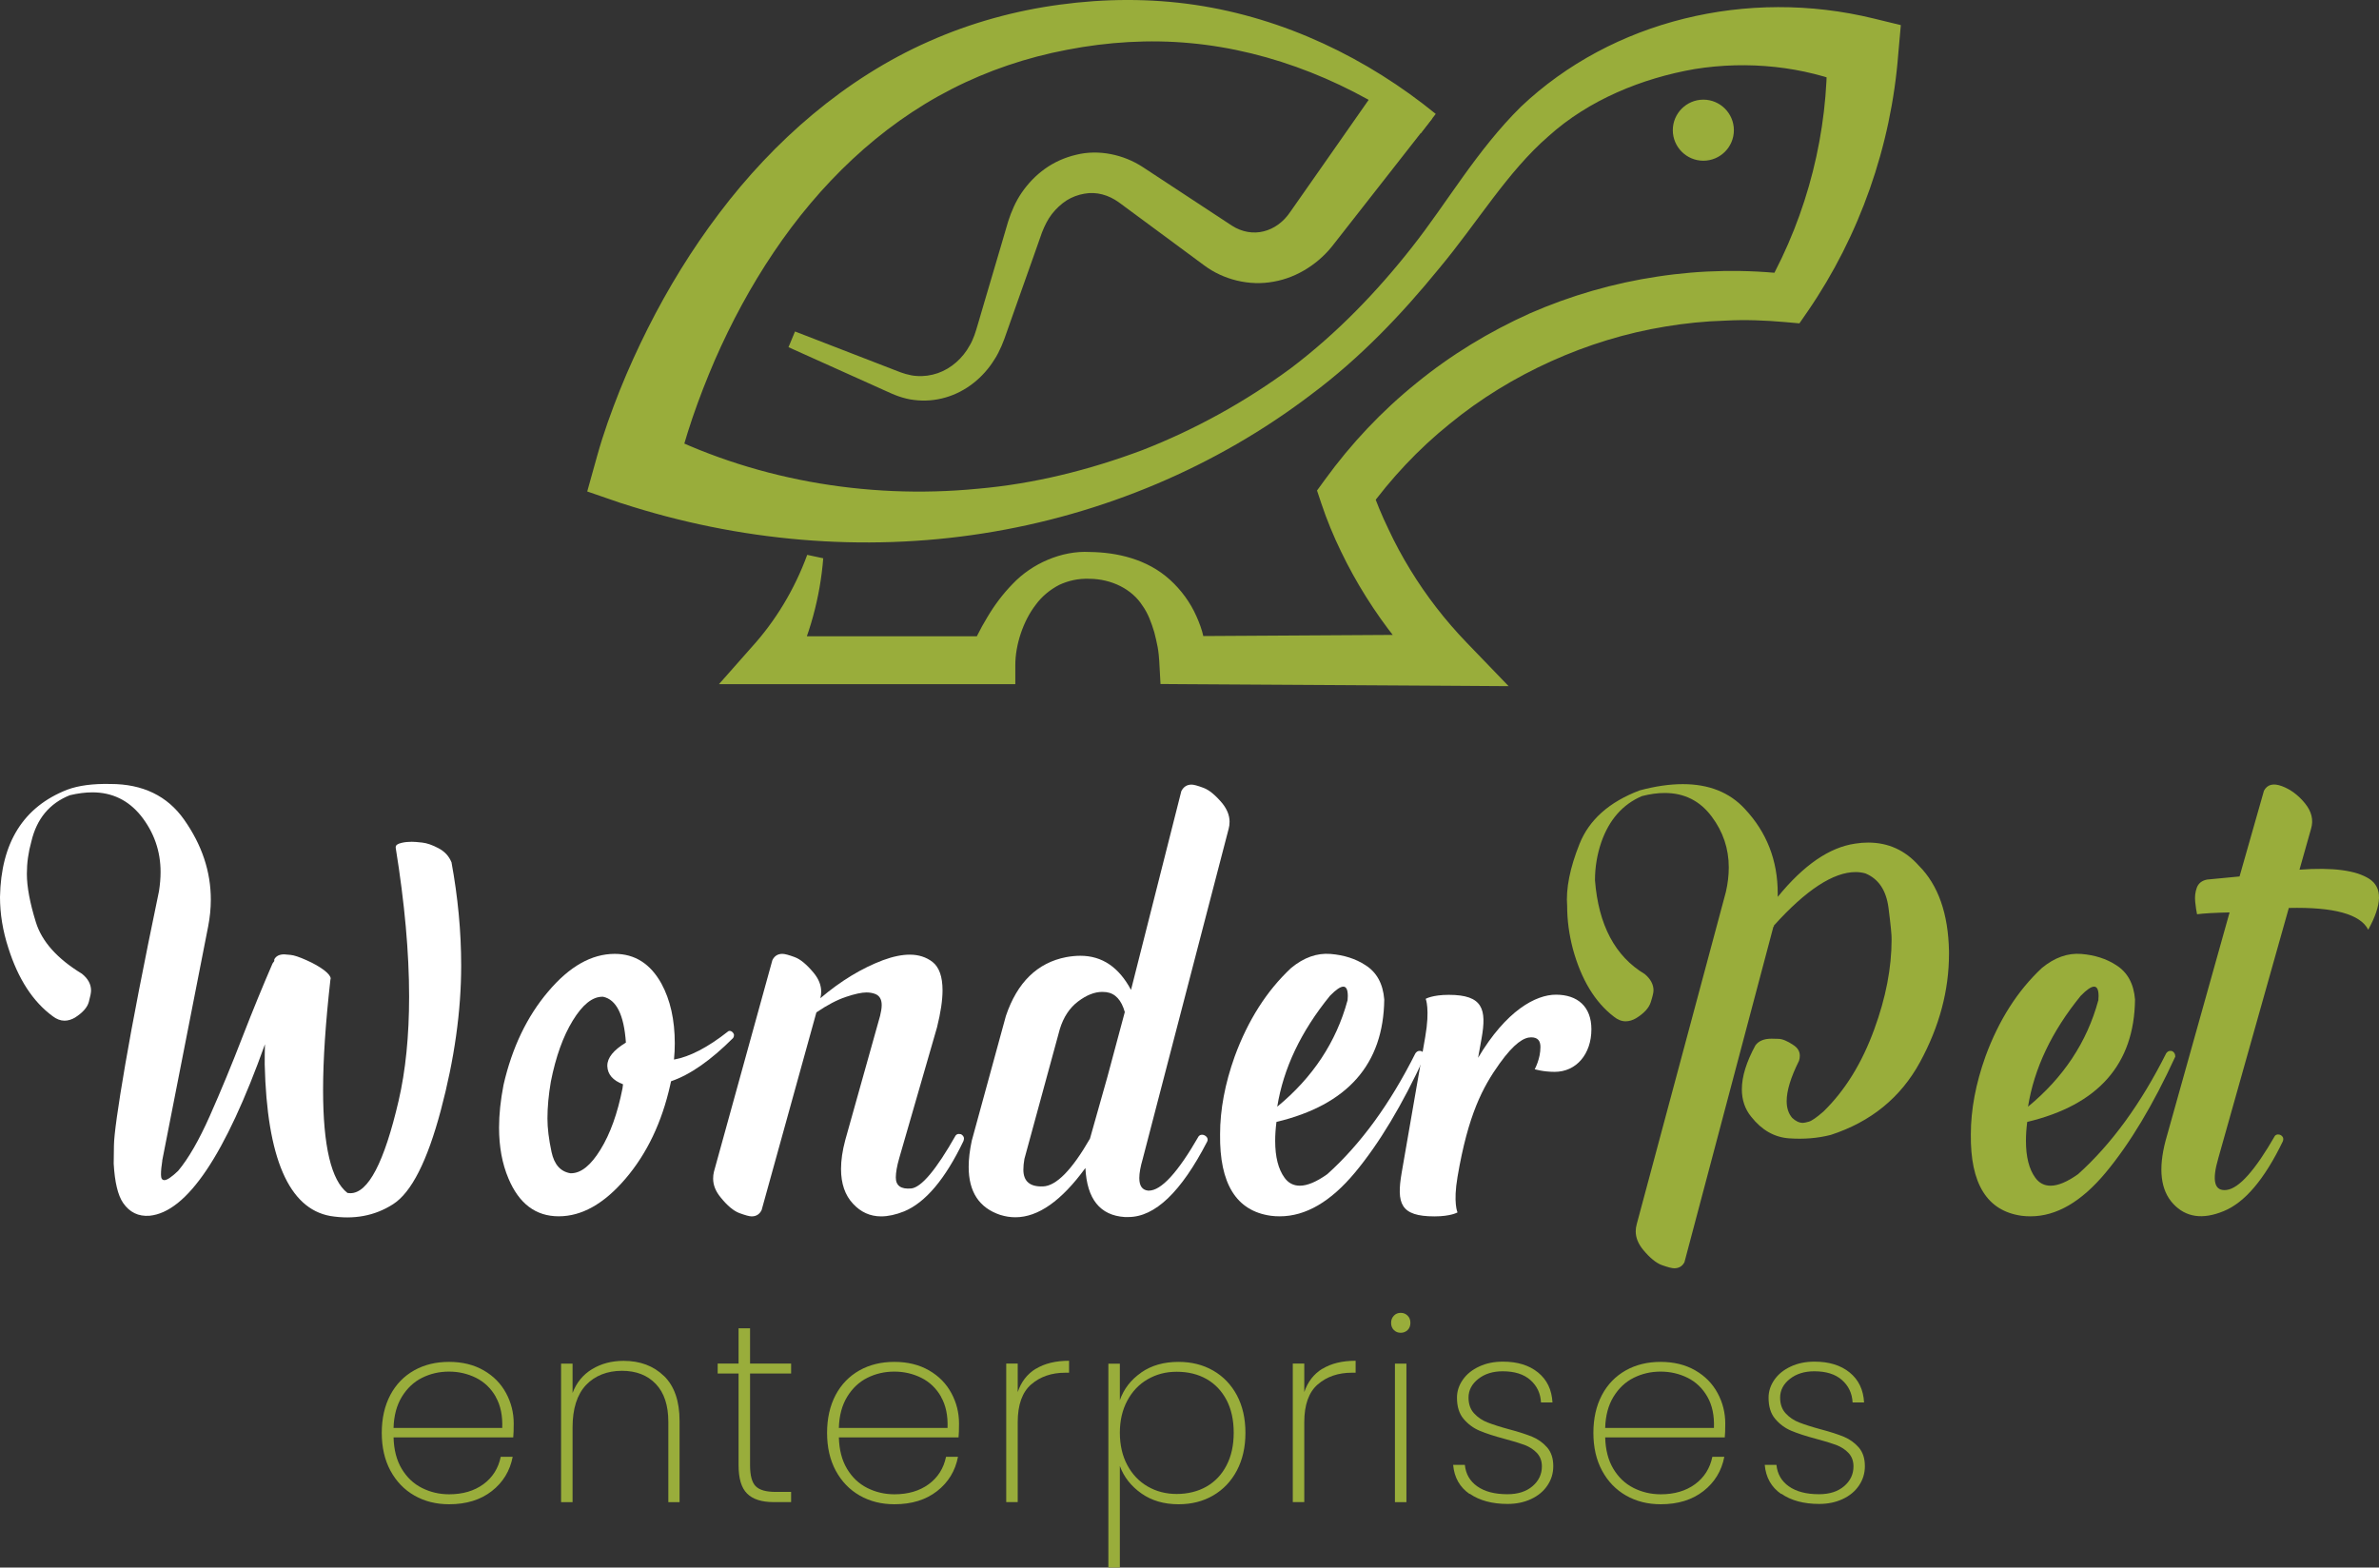 <?xml version="1.0" encoding="UTF-8"?><svg id="Layer_2" xmlns="http://www.w3.org/2000/svg" viewBox="0 0 298.37 196.63"><rect x="0" y="0" width="298.37" height="196.63" fill="#333333" stroke="none"/><g><path d="M56.62,108.13c.81,4.39,1.22,8.71,1.22,12.99,0,5.7-.85,11.75-2.55,18.14-1.7,6.39-3.69,10.32-5.99,11.79-2.29,1.47-4.92,1.96-7.88,1.48-5.2-.94-7.94-7.28-8.22-19.01,0-.81,0-1.66,.03-2.53-4.96,13.88-9.78,21.05-14.47,21.51-1.4,.11-2.51-.43-3.32-1.61-.66-.96-1.05-2.61-1.18-4.93,0-.13,.01-.89,.03-2.27,.02-1.38,.49-4.75,1.41-10.11,.92-5.36,2.33-12.62,4.24-21.79,.13-.83,.2-1.63,.2-2.4,0-2.63-.82-4.99-2.47-7.07-1.58-1.95-3.61-2.93-6.08-2.93-.88,0-1.82,.12-2.83,.36-2.54,1.01-4.16,2.95-4.83,5.82-.37,1.32-.56,2.66-.56,4.04,0,1.62,.38,3.65,1.13,6.07s2.68,4.58,5.77,6.46c.77,.61,1.15,1.32,1.15,2.11,0,.26-.09,.74-.28,1.43s-.76,1.34-1.73,1.96c-.44,.26-.88,.39-1.32,.39-.5,0-1-.19-1.48-.56-2.48-1.82-4.33-4.67-5.56-8.55-.7-2.15-1.05-4.29-1.05-6.41,.13-6.82,2.94-11.3,8.42-13.45,1.42-.53,3.23-.77,5.43-.72,4.06,0,7.14,1.49,9.24,4.47,2.24,3.18,3.35,6.52,3.35,10.03,0,1.1-.11,2.21-.33,3.35l-5.76,29.37v.07c-.11,.66-.16,1.23-.16,1.71s.14,.69,.43,.69c.33,0,.9-.38,1.71-1.15,1.29-1.53,2.63-3.85,4-6.94,1.37-3.09,2.75-6.42,4.13-10,1.27-3.27,2.51-6.29,3.72-9.08l.16-.23s.03-.01,.03-.03c.02-.02,.03-.07,.03-.13v-.13c.22-.42,.64-.63,1.25-.63,.09,0,.35,.02,.79,.07,.44,.04,1.1,.26,1.99,.66,.89,.39,1.64,.82,2.25,1.28,.53,.42,.79,.76,.79,1.02,0,.04,0,.09-.03,.13-.61,5.42-.92,10.03-.92,13.85,0,7.04,1.02,11.35,3.06,12.92,.13,.02,.25,.03,.36,.03,2.24,0,4.25-3.86,6.05-11.58,.88-3.79,1.32-8.16,1.32-13.09,0-5.5-.56-11.72-1.68-18.65v-.1c0-.24,.25-.42,.76-.53,.37-.09,.79-.13,1.25-.13,.28,0,.72,.03,1.32,.1s1.27,.3,2.04,.71c.77,.41,1.3,.98,1.61,1.73h0Z" style="fill:#fff;"/><path d="M91.29,129.38c.09-.04,.16-.07,.23-.07,.09,0,.18,.03,.28,.1s.18,.18,.25,.33v.16c0,.09-.03,.19-.1,.3-2.81,2.81-5.4,4.62-7.79,5.43l-.1,.46c-1.05,4.69-2.92,8.61-5.61,11.76s-5.48,4.72-8.37,4.72-4.98-1.58-6.31-4.74c-.79-1.86-1.18-3.99-1.18-6.38,0-1.67,.19-3.45,.56-5.36,1.07-4.67,2.94-8.58,5.61-11.72,2.66-3.15,5.44-4.72,8.34-4.72,2.52,0,4.47,1.24,5.85,3.72,1.12,2.06,1.68,4.56,1.68,7.5,0,.66-.03,1.34-.1,2.04,1.97-.35,4.23-1.52,6.77-3.52h-.01Zm-13.22,7.16l.07-.53c-1.27-.48-1.93-1.24-1.97-2.27v-.07c0-.99,.78-1.95,2.33-2.89-.24-3.49-1.2-5.4-2.86-5.75h-.1c-1.25,0-2.48,.99-3.7,2.98-1.22,1.99-2.13,4.53-2.75,7.65-.29,1.69-.43,3.23-.43,4.64,0,1.21,.17,2.6,.51,4.19,.34,1.59,1.13,2.48,2.38,2.68h.07c1.25,0,2.48-.99,3.7-2.98,1.22-1.98,2.13-4.53,2.75-7.65h0Z" style="fill:#fff;"/><path d="M119.85,142.44c.11-.13,.24-.2,.39-.2,.02,0,.09,0,.2,.02,.11,0,.23,.09,.36,.25,.07,.09,.1,.19,.1,.3,0,.09-.02,.2-.07,.33-2.28,4.76-4.76,7.7-7.43,8.81-1.05,.42-2.02,.63-2.89,.63-1.38,0-2.55-.53-3.52-1.58-1.01-1.07-1.51-2.53-1.51-4.37,0-1.07,.17-2.28,.53-3.62l4.37-15.59c.13-.53,.2-.97,.2-1.35,0-.7-.26-1.16-.79-1.38-.33-.13-.7-.2-1.12-.2-.61,0-1.48,.19-2.58,.56-1.11,.37-2.34,1.02-3.7,1.94l-6.87,24.8c-.26,.53-.68,.79-1.25,.79-.29,0-.79-.14-1.53-.41-.73-.27-1.52-.93-2.35-1.96-.64-.77-.95-1.56-.95-2.37,0-.29,.03-.57,.1-.86l7.33-26.54c.26-.53,.68-.79,1.25-.79,.31,0,.82,.14,1.55,.41s1.51,.93,2.37,1.96c.64,.77,.95,1.56,.95,2.37,0,.26-.03,.54-.1,.82,2.56-2.17,5.18-3.76,7.86-4.77,1.25-.46,2.37-.69,3.35-.69,1.12,0,2.07,.31,2.86,.92,.83,.66,1.25,1.84,1.25,3.55,0,1.25-.23,2.79-.69,4.64l-4.74,16.41c-.29,1.01-.43,1.82-.43,2.43,0,1.03,.64,1.49,1.91,1.38,1.27-.11,3.14-2.32,5.59-6.64h0Z" style="fill:#fff;"/><path d="M154.07,104.06l-10.75,41.31c-.29,.99-.43,1.79-.43,2.4,0,.99,.37,1.51,1.12,1.58h.07c1.56,0,3.64-2.27,6.25-6.81,.11-.13,.25-.2,.43-.2,.2,0,.37,.08,.53,.23,.11,.11,.17,.24,.17,.39,0,.09-.02,.18-.07,.26-3.25,6.29-6.53,9.44-9.87,9.44h-.46c-3.09-.2-4.74-2.25-4.93-6.15-3,4.12-5.93,6.18-8.78,6.18-.64,0-1.27-.1-1.91-.3-2.63-.88-3.95-2.88-3.95-6.02,0-.99,.13-2.08,.39-3.29l4.28-15.65c1.42-4.21,3.95-6.67,7.56-7.37,.61-.11,1.21-.17,1.78-.17,2.72,0,4.83,1.43,6.35,4.28l6.31-24.93c.28-.55,.71-.82,1.28-.82,.29,0,.79,.14,1.51,.41,.72,.27,1.51,.93,2.37,1.96,.59,.75,.89,1.51,.89,2.3,0,.31-.04,.62-.13,.95v.02Zm-15.17,30.98l2.17-8.09c-.42-1.51-1.2-2.35-2.33-2.5-.18-.02-.34-.03-.49-.03-.97,0-1.98,.4-3.04,1.2-1.06,.8-1.83,1.96-2.29,3.47l-4.44,16.28c-.09,.5-.13,.95-.13,1.35,0,1.47,.83,2.17,2.48,2.1,1.65-.07,3.61-2.06,5.87-5.99l2.2-7.79h0Z" style="fill:#fff;"/><path d="M159.37,152.5c-4.32-.61-6.43-4.02-6.35-10.23,0-3.07,.61-6.33,1.84-9.77,1.67-4.54,4.02-8.23,7.07-11.08,1.6-1.32,3.25-1.9,4.95-1.76s3.15,.61,4.36,1.4c1.43,.9,2.21,2.33,2.37,4.31-.09,8.11-4.59,13.23-13.52,15.36-.11,.86-.16,1.64-.16,2.37,0,2.02,.39,3.56,1.18,4.64,.48,.66,1.12,.99,1.91,.99,.94,0,2.09-.48,3.45-1.45,4.19-3.77,7.87-8.82,11.05-15.16,.15-.2,.32-.3,.49-.3,.09,0,.17,0,.26,.03,.26,.13,.39,.36,.39,.69-2.78,6.05-5.69,10.9-8.73,14.55s-6.18,5.48-9.42,5.48c-.37,0-.76-.02-1.15-.07h.01Zm9.64-27c.02-.2,.03-.38,.03-.56,0-.79-.19-1.18-.56-1.18s-.93,.38-1.68,1.15c-3.64,4.47-5.84,9.11-6.61,13.91,4.45-3.66,7.39-8.1,8.81-13.32h0Z" style="fill:#fff;"/></g><path d="M185.36,132.72c3.56-6,7.28-7.95,9.78-7.95,2.72,0,4.45,1.5,4.45,4.34,0,3.11-1.89,5.34-4.61,5.34-1.45,0-2.5-.33-2.5-.33,0,0,.72-1.28,.72-2.78,0-.78-.33-1.22-1.17-1.22-.89,0-2.11,.72-3.95,3.28-2.11,2.95-3.95,6.39-5.28,14.23-.56,3.28,0,4.45,0,4.45,0,0-.83,.5-2.89,.5-4.28,0-4.78-1.61-4.11-5.5l2.95-17.01c.61-3.5,.06-4.78,.06-4.78,0,0,.83-.5,2.89-.5,4.28,0,4.78,1.78,4.11,5.5l-.44,2.45v-.02Z" style="fill:#fff;"/><g><path d="M64.37,180.3h-15.01c.04,1.56,.38,2.87,1.02,3.94s1.48,1.87,2.53,2.4,2.19,.8,3.42,.8c1.71,0,3.14-.42,4.29-1.26s1.88-1.99,2.18-3.44h1.5c-.34,1.77-1.22,3.21-2.62,4.3-1.41,1.1-3.19,1.65-5.35,1.65-1.62,0-3.07-.36-4.35-1.09s-2.28-1.77-3.01-3.12c-.73-1.35-1.09-2.94-1.09-4.75s.36-3.39,1.07-4.74c.71-1.34,1.71-2.37,2.99-3.09s2.74-1.07,4.39-1.07,3.11,.36,4.34,1.07,2.16,1.66,2.8,2.85c.64,1.18,.96,2.46,.96,3.82,0,.77-.02,1.34-.06,1.73h0Zm-2.19-5.09c-.61-1.07-1.44-1.86-2.48-2.38-1.05-.52-2.18-.78-3.39-.78s-2.34,.26-3.38,.78-1.88,1.32-2.53,2.38c-.65,1.07-1,2.37-1.04,3.91h13.63c.06-1.54-.21-2.84-.82-3.91h0Z" style="fill:#99ad3b;"/><path d="M83.28,172.6c1.3,1.27,1.95,3.15,1.95,5.65v10.18h-1.41v-10.08c0-2.07-.52-3.65-1.57-4.75s-2.46-1.65-4.26-1.65-3.38,.6-4.5,1.79c-1.12,1.2-1.68,2.97-1.68,5.31v9.38h-1.44v-17.38h1.44v3.68c.49-1.3,1.31-2.3,2.45-2.99s2.46-1.04,3.95-1.04c2.07,0,3.75,.63,5.06,1.9h.01Z" style="fill:#99ad3b;"/><path d="M94.07,172.29v11.49c0,1.28,.23,2.16,.7,2.64,.47,.48,1.3,.72,2.5,.72h1.95v1.28h-2.18c-1.52,0-2.63-.36-3.34-1.07-.72-.71-1.07-1.9-1.07-3.57v-11.49h-2.62v-1.25h2.62v-4.42h1.44v4.42h5.15v1.25h-5.15Z" style="fill:#99ad3b;"/><path d="M120.22,180.3h-15.01c.04,1.56,.38,2.87,1.02,3.94s1.48,1.87,2.53,2.4c1.05,.53,2.19,.8,3.42,.8,1.71,0,3.14-.42,4.29-1.26s1.88-1.99,2.18-3.44h1.5c-.34,1.77-1.22,3.21-2.62,4.3-1.41,1.1-3.19,1.65-5.35,1.65-1.62,0-3.07-.36-4.35-1.09s-2.28-1.77-3.01-3.12c-.73-1.35-1.09-2.94-1.09-4.75s.36-3.39,1.07-4.74c.71-1.34,1.71-2.37,2.99-3.09s2.74-1.07,4.39-1.07,3.11,.36,4.34,1.07c1.23,.71,2.16,1.66,2.8,2.85,.64,1.18,.96,2.46,.96,3.82,0,.77-.02,1.34-.06,1.73h0Zm-2.19-5.09c-.61-1.07-1.44-1.86-2.48-2.38-1.05-.52-2.18-.78-3.39-.78s-2.34,.26-3.38,.78-1.88,1.32-2.53,2.38c-.65,1.07-1,2.37-1.04,3.91h13.63c.06-1.54-.21-2.84-.82-3.91h.01Z" style="fill:#99ad3b;"/><path d="M129.92,171.7c1.09-.67,2.48-1.01,4.16-1.01v1.5h-.48c-1.71,0-3.13,.49-4.26,1.46-1.13,.97-1.7,2.56-1.7,4.75v10.02h-1.44v-17.38h1.44v3.58c.43-1.28,1.18-2.26,2.27-2.93h0Z" style="fill:#99ad3b;"/><path d="M143.12,172.17c1.29-.9,2.85-1.34,4.69-1.34,1.62,0,3.07,.36,4.34,1.09,1.27,.73,2.26,1.76,2.98,3.1,.71,1.34,1.07,2.91,1.07,4.71s-.36,3.37-1.07,4.72-1.71,2.4-2.98,3.14c-1.27,.74-2.71,1.1-4.34,1.1-1.81,0-3.37-.45-4.66-1.36-1.29-.91-2.19-2.05-2.7-3.44v12.74h-1.44v-25.57h1.44v4.58c.49-1.41,1.38-2.56,2.67-3.46h0Zm10.71,3.45c-.6-1.15-1.44-2.03-2.51-2.64-1.08-.61-2.32-.91-3.73-.91s-2.56,.32-3.65,.94c-1.09,.63-1.94,1.53-2.56,2.69s-.93,2.5-.93,4.02,.31,2.89,.93,4.05,1.47,2.06,2.56,2.69,2.3,.94,3.65,.94,2.65-.31,3.73-.93,1.91-1.5,2.51-2.66c.6-1.15,.9-2.52,.9-4.1s-.3-2.94-.9-4.1h0Z" style="fill:#99ad3b;"/><path d="M165.86,171.7c1.09-.67,2.48-1.01,4.16-1.01v1.5h-.48c-1.71,0-3.13,.49-4.26,1.46-1.13,.97-1.7,2.56-1.7,4.75v10.02h-1.44v-17.38h1.44v3.58c.43-1.28,1.18-2.26,2.27-2.93h0Z" style="fill:#99ad3b;"/><path d="M174.82,166.84c-.23-.22-.35-.53-.35-.91,0-.36,.12-.66,.35-.9s.52-.35,.86-.35,.63,.12,.86,.35c.23,.23,.35,.53,.35,.9s-.12,.69-.35,.91c-.23,.22-.52,.34-.86,.34s-.63-.11-.86-.34Zm1.57,4.21v17.38h-1.44v-17.38h1.44Z" style="fill:#99ad3b;"/><path d="M184.31,187.4c-1.23-.85-1.92-2.07-2.06-3.65h1.47c.11,1.13,.62,2.03,1.55,2.69,.93,.66,2.19,.99,3.79,.99,1.32,0,2.37-.34,3.15-1.01s1.17-1.5,1.17-2.48c0-.68-.21-1.24-.62-1.68s-.93-.77-1.55-1.01c-.62-.23-1.46-.49-2.53-.77-1.28-.34-2.32-.68-3.1-1.01-.79-.33-1.46-.83-2.02-1.49s-.83-1.55-.83-2.66c0-.81,.25-1.56,.74-2.26s1.17-1.24,2.05-1.65c.87-.41,1.87-.61,2.98-.61,1.81,0,3.28,.45,4.4,1.36s1.72,2.16,1.81,3.76h-1.44c-.06-1.15-.51-2.09-1.34-2.82s-1.98-1.09-3.46-1.09c-1.24,0-2.26,.32-3.07,.96-.81,.64-1.22,1.42-1.22,2.34,0,.81,.23,1.47,.69,1.97s1.02,.89,1.7,1.15,1.56,.55,2.67,.85c1.22,.32,2.19,.64,2.93,.94,.74,.31,1.36,.76,1.87,1.34,.51,.59,.77,1.37,.77,2.35,0,.9-.25,1.71-.74,2.43-.49,.73-1.17,1.29-2.05,1.7s-1.86,.61-2.94,.61c-1.94,0-3.53-.43-4.75-1.28l-.02,.03Z" style="fill:#99ad3b;"/><path d="M216.33,180.3h-15.01c.04,1.56,.38,2.87,1.02,3.94s1.48,1.87,2.53,2.4,2.19,.8,3.42,.8c1.71,0,3.14-.42,4.29-1.26s1.88-1.99,2.18-3.44h1.5c-.34,1.77-1.22,3.21-2.62,4.3-1.41,1.1-3.19,1.65-5.35,1.65-1.62,0-3.07-.36-4.35-1.09s-2.28-1.77-3.01-3.12c-.73-1.35-1.09-2.94-1.09-4.75s.36-3.39,1.07-4.74c.71-1.34,1.71-2.37,2.99-3.09s2.74-1.07,4.38-1.07,3.11,.36,4.34,1.07,2.16,1.66,2.8,2.85c.64,1.18,.96,2.46,.96,3.82,0,.77-.02,1.34-.06,1.73h0Zm-2.19-5.09c-.61-1.07-1.44-1.86-2.48-2.38-1.05-.52-2.18-.78-3.39-.78s-2.34,.26-3.38,.78c-1.04,.52-1.88,1.32-2.53,2.38-.65,1.07-1,2.37-1.04,3.91h13.64c.06-1.54-.21-2.84-.82-3.91Z" style="fill:#99ad3b;"/><path d="M223.39,187.4c-1.23-.85-1.92-2.07-2.06-3.65h1.47c.11,1.13,.62,2.03,1.55,2.69,.93,.66,2.19,.99,3.79,.99,1.32,0,2.37-.34,3.15-1.01s1.17-1.5,1.17-2.48c0-.68-.21-1.24-.62-1.68s-.93-.77-1.55-1.01c-.62-.23-1.46-.49-2.53-.77-1.28-.34-2.32-.68-3.1-1.01-.79-.33-1.46-.83-2.02-1.49s-.83-1.55-.83-2.66c0-.81,.25-1.56,.74-2.26s1.17-1.24,2.05-1.65c.87-.41,1.87-.61,2.98-.61,1.81,0,3.28,.45,4.4,1.36s1.72,2.16,1.81,3.76h-1.44c-.06-1.15-.51-2.09-1.34-2.82s-1.98-1.09-3.46-1.09c-1.24,0-2.26,.32-3.07,.96-.81,.64-1.22,1.42-1.22,2.34,0,.81,.23,1.47,.69,1.97s1.02,.89,1.7,1.15,1.56,.55,2.67,.85c1.22,.32,2.19,.64,2.93,.94,.74,.31,1.36,.76,1.87,1.34,.51,.59,.77,1.37,.77,2.35,0,.9-.25,1.71-.74,2.43-.49,.73-1.17,1.29-2.05,1.7s-1.86,.61-2.94,.61c-1.94,0-3.53-.43-4.75-1.28l-.02,.03Z" style="fill:#99ad3b;"/></g><g><path d="M103.25,70.01c-.38,4.89-1.71,9.83-4,14.45h0l-2.49-4.65h27.64l-2.93,2.41c.72-1.86,1.44-3.28,2.36-4.8,.88-1.49,1.93-2.9,3.17-4.17,2.43-2.57,6.17-4.21,9.69-4.01,3.33,.04,7.17,.86,10.05,3.49,1.41,1.28,2.55,2.85,3.3,4.54,.38,.84,.7,1.71,.9,2.6,.21,.93,.39,1.71,.44,2.85l-2.99-2.92,33.28-.2-2.28,5.43c-3.04-3.08-5.75-6.48-8.05-10.15-1.15-1.83-2.21-3.74-3.14-5.68-.93-1.9-1.8-4-2.48-6.05l-.54-1.62,.99-1.36c3.29-4.53,7.13-8.61,11.48-12.12,4.32-3.53,9.13-6.45,14.22-8.74,5.12-2.24,10.52-3.8,16.03-4.62,5.5-.84,11.12-.93,16.63-.27h0l-2.85,1.4c5.06-9.05,7.61-19.3,7.46-29.42h0l3.13,4.42c-6.09-2.5-13.03-3.23-19.71-2.16-6.64,1.15-13.32,3.89-18.33,8.41-5.21,4.51-8.94,10.87-13.76,16.63-4.71,5.78-9.93,11.24-15.99,15.76-11.95,9.11-26.23,15.11-41.19,17.45-14.97,2.35-30.58,1.03-45.38-3.8h-.02l-4.24-1.46,1.23-4.41c.85-3.05,1.79-5.58,2.85-8.27,1.06-2.64,2.24-5.23,3.51-7.76,2.55-5.07,5.53-9.93,8.97-14.47,6.84-9.06,15.77-16.9,26.3-21.55,5.24-2.33,10.81-3.86,16.43-4.61,5.6-.76,11.31-.8,16.93,.03,11.22,1.66,21.63,6.7,30.2,13.68l-1.87,2.42c-8.55-6.22-18.6-10.35-28.92-11.3-5.14-.48-10.36-.15-15.43,.83-5.07,.96-9.96,2.61-14.49,4.93-9.1,4.64-16.6,11.97-22.32,20.47-2.87,4.26-5.32,8.81-7.39,13.54-1.02,2.37-1.96,4.77-2.79,7.2-.81,2.39-1.58,4.99-2.07,7.2l-3.02-5.86h.02c12.29,6.36,26.7,8.96,40.8,7.59,7.07-.61,14.03-2.35,20.69-4.85,6.64-2.59,12.94-6.08,18.68-10.32,5.66-4.29,10.68-9.47,15.12-15.12,4.41-5.58,8.09-12.11,13.67-17.63,11.47-10.86,28.43-14.92,44.2-11.08l3.45,.84-.32,3.59h0c-.89,11.63-4.88,22.87-11.33,32.27l-1.07,1.55-1.79-.16h0c-2.51-.22-5.02-.32-7.53-.18-2.51,.07-5.02,.33-7.49,.74-4.95,.81-9.78,2.3-14.34,4.36s-8.87,4.69-12.74,7.87c-3.89,3.13-7.36,6.84-10.28,10.88l.45-2.99c.62,1.83,1.32,3.52,2.18,5.3,.82,1.76,1.73,3.44,2.74,5.09,2.01,3.29,4.38,6.35,7.06,9.13l5.27,5.47-7.55-.05-33.28-.2-2.83-.02-.16-2.9c-.02-.4-.09-1.16-.2-1.74-.13-.62-.25-1.24-.42-1.85-.36-1.19-.78-2.37-1.49-3.35-1.31-2.05-3.85-3.34-6.66-3.36-1.36-.05-2.63,.23-3.78,.77-1.13,.59-2.15,1.41-2.94,2.49-1.59,2.06-2.56,5.04-2.56,7.55v2.41h-37.17l4.11-4.65c2.96-3.26,5.36-7.2,6.96-11.57l2.02,.43v-.02Z" style="fill:#99ad3b;"/><path d="M217.46,16.33c0,2.12-1.72,3.83-3.83,3.83s-3.83-1.72-3.83-3.83,1.72-3.83,3.83-3.83,3.83,1.72,3.83,3.83" style="fill:#99ad3b;"/><path d="M179.64,14.84l-8.23,10.51-4.12,5.26c-1.75,2.32-4.49,4.19-7.55,4.72-3.06,.58-6.33-.26-8.71-2.04l-5.37-3.97-5.35-3.95c-1.27-.91-2.79-1.36-4.33-1.07-.76,.13-1.52,.41-2.21,.84-.68,.44-1.3,1.02-1.83,1.69-.53,.68-.91,1.46-1.25,2.31l-1.11,3.15-2.23,6.29-1.11,3.15-.28,.79-.36,.9c-.27,.59-.54,1.18-.91,1.72-1.37,2.21-3.55,3.99-6.11,4.72-1.27,.37-2.63,.48-3.94,.31-.66-.07-1.3-.24-1.92-.45-.3-.11-.63-.23-.89-.35l-.76-.34-12.18-5.48,.82-1.97,12.45,4.82,.78,.3c.26,.1,.45,.14,.68,.22,.44,.12,.89,.22,1.34,.24,.9,.07,1.8-.06,2.65-.35,1.7-.59,3.14-1.88,4.02-3.5,.24-.39,.41-.83,.58-1.26l.22-.67,.24-.8,.94-3.2,1.89-6.4,.94-3.2c.4-1.25,.94-2.51,1.72-3.64s1.75-2.15,2.9-2.97,2.48-1.42,3.89-1.75c2.83-.72,5.99-.03,8.38,1.54l5.6,3.68,5.58,3.67c1.25,.8,2.67,1.04,3.98,.71,1.32-.33,2.48-1.17,3.34-2.45l3.83-5.47,7.65-10.94,6.34,4.69h0Z" style="fill:#99ad3b;"/></g><g><path d="M240.66,108.59c2.43,2.43,3.69,6.02,3.78,10.75v.3c0,4.6-1.21,9.13-3.63,13.58s-6.16,7.5-11.2,9.14c-1.64,.42-3.39,.56-5.23,.43s-3.42-1.03-4.74-2.7c-.79-.96-1.18-2.12-1.18-3.45,0-1.6,.57-3.44,1.71-5.53,.42-.55,1.08-.82,2.01-.82,.04,0,.32,0,.84,.02,.51,0,1.15,.27,1.89,.77,.55,.35,.82,.8,.82,1.35,0,.2-.03,.41-.1,.63-1.03,2.06-1.55,3.75-1.55,5.06,0,.86,.23,1.56,.69,2.1,.44,.42,.89,.63,1.35,.63,.13,0,.38-.05,.74-.15,.36-.1,.97-.52,1.83-1.27,2.72-2.65,4.84-6.09,6.38-10.33,1.45-3.95,2.17-7.7,2.17-11.25,.02-.48-.11-1.81-.39-4-.29-2.18-1.25-3.61-2.89-4.29-.39-.11-.8-.17-1.22-.17-2.81,0-6.23,2.24-10.26,6.71v.1s-.02,.04-.07,.07l-11.15,42.06c-.26,.5-.69,.76-1.28,.76-.29,0-.79-.13-1.53-.39-.73-.26-1.53-.91-2.38-1.94-.61-.75-.92-1.51-.92-2.3,0-.31,.04-.61,.13-.92l11.18-41.67c.24-1.05,.36-2.07,.36-3.06,0-2.35-.71-4.47-2.14-6.38-1.47-1.97-3.43-2.96-5.89-2.96-.9,0-1.85,.13-2.86,.39-2.41,1.03-4.11,2.96-5.1,5.79-.53,1.56-.79,3.15-.79,4.77,.44,5.61,2.52,9.54,6.25,11.77,.72,.61,1.09,1.29,1.09,2.04,0,.29-.12,.78-.35,1.5-.23,.71-.84,1.38-1.83,1.99-.44,.26-.88,.39-1.32,.39-.5,0-1-.2-1.48-.59-2.37-1.82-4.08-4.65-5.13-8.48-.48-1.82-.72-3.62-.72-5.39-.17-2.17,.34-4.77,1.55-7.79,1.21-3.03,3.72-5.26,7.53-6.71,1.97-.53,3.78-.79,5.43-.79,3.27,0,5.85,1.03,7.76,3.09,2.76,2.94,4.14,6.48,4.14,10.62v.43c3.25-3.99,6.49-6.22,9.73-6.68,.55-.09,1.09-.13,1.61-.13,2.52,0,4.64,.96,6.35,2.89h0Z" style="fill:#99ad3b;"/><path d="M253.53,152.5c-4.32-.61-6.43-4.02-6.35-10.23,0-3.07,.61-6.33,1.84-9.77,1.67-4.54,4.02-8.23,7.07-11.08,1.6-1.32,3.25-1.9,4.95-1.76s3.15,.61,4.36,1.4c1.43,.9,2.21,2.33,2.37,4.31-.09,8.11-4.59,13.23-13.52,15.36-.11,.86-.16,1.64-.16,2.37,0,2.02,.39,3.56,1.18,4.64,.48,.66,1.12,.99,1.91,.99,.94,0,2.09-.48,3.45-1.45,4.19-3.77,7.87-8.82,11.05-15.16,.15-.2,.32-.3,.49-.3,.09,0,.17,0,.26,.03,.26,.13,.39,.36,.39,.69-2.78,6.05-5.69,10.9-8.73,14.55s-6.18,5.48-9.42,5.48c-.37,0-.76-.02-1.15-.07h.01Zm9.64-27c.02-.2,.03-.38,.03-.56,0-.79-.19-1.18-.56-1.18s-.93,.38-1.68,1.15c-3.64,4.47-5.84,9.11-6.61,13.91,4.45-3.66,7.39-8.1,8.81-13.32h0Z" style="fill:#99ad3b;"/><path d="M288.4,109.09c4.17-.31,7.08,.08,8.75,1.15,1.67,1.08,1.62,3.2-.13,6.38-.99-1.95-4.31-2.86-9.96-2.73l-8.85,31.41c-.83,2.85-.48,4.17,1.07,3.96,1.55-.21,3.56-2.47,6.04-6.79,.13-.13,.29-.19,.48-.16,.19,.02,.34,.11,.46,.26s.14,.35,.05,.59c-2.3,4.76-4.77,7.68-7.42,8.76-2.64,1.09-4.75,.78-6.33-.92s-1.9-4.35-.95-7.94l8.02-28.61c-1.89,.04-3.25,.12-4.08,.23-.09-.39-.16-.91-.23-1.55s0-1.23,.2-1.78c.2-.55,.63-.89,1.28-1.02,.04,0,1.4-.13,4.08-.39l3.06-10.75c.42-.79,1.17-.98,2.25-.58,1.09,.41,2.05,1.12,2.89,2.15,.84,1.03,1.1,2.09,.77,3.19l-1.45,5.13h0Z" style="fill:#99ad3b;"/></g></svg>